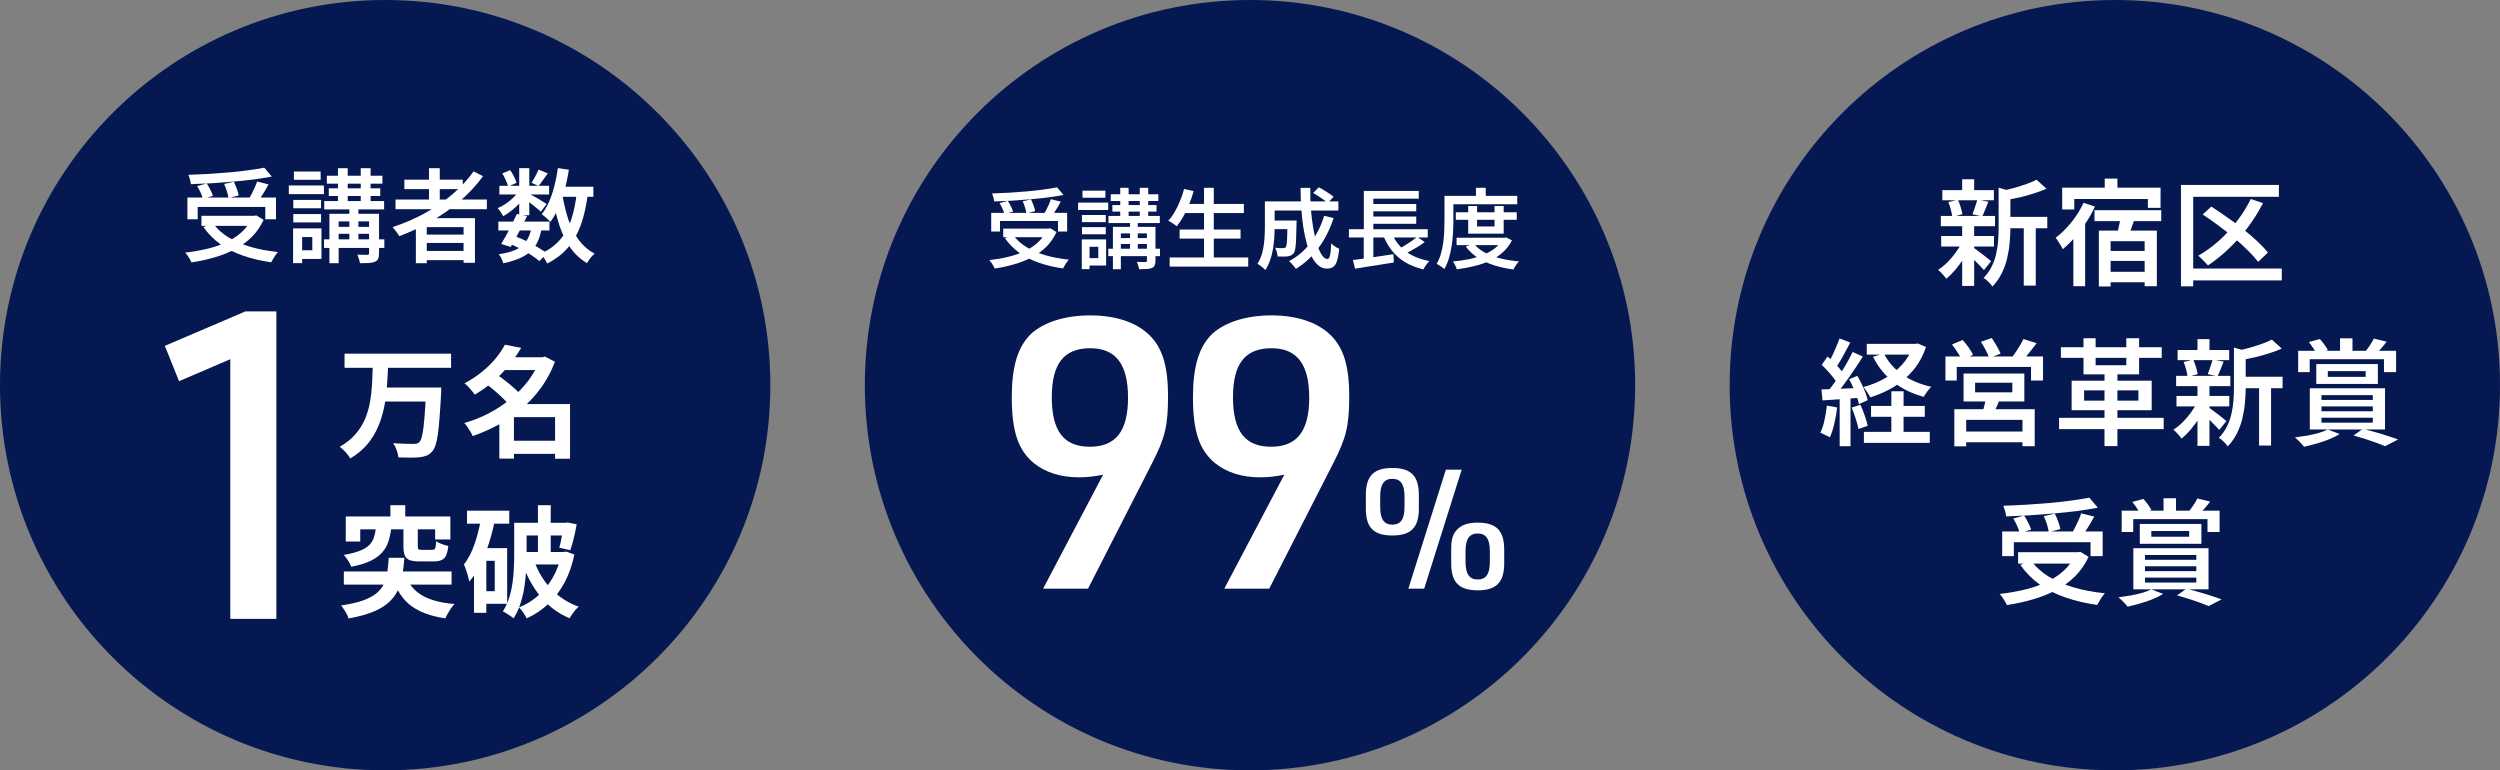 <svg width="344" height="106" viewBox="0 0 344 106" fill="none" xmlns="http://www.w3.org/2000/svg">
<rect x="0" y="0" width="344" height="106" fill="#808080" stroke="none"/>
<path d="M225 53C225 82.271 201.271 106 172 106C142.729 106 119 82.271 119 53C119 23.729 142.729 0 172 0C201.271 0 225 23.729 225 53Z" fill="#051851"/>
<path d="M106 53C106 82.271 82.271 106 53 106C23.729 106 0 82.271 0 53C0 23.729 23.729 0 53 0C82.271 0 106 23.729 106 53Z" fill="#051851"/>
<path d="M344 53C344 82.271 320.271 106 291 106C261.729 106 238 82.271 238 53C238 23.729 261.729 0 291 0C320.271 0 344 23.729 344 53Z" fill="#051851"/>
<path d="M68.575 30.493H75.601V31.711H68.575V30.493ZM68.714 25.566H75.559V26.756H68.714V25.566ZM71.122 29.443L72.522 29.737C72.298 30.204 72.05 30.698 71.78 31.221C71.519 31.734 71.257 32.229 70.996 32.705C70.744 33.18 70.506 33.605 70.282 33.978L68.966 33.572C69.181 33.208 69.419 32.793 69.68 32.327C69.942 31.851 70.198 31.361 70.45 30.857C70.702 30.344 70.926 29.873 71.122 29.443ZM73.137 31.319L74.523 31.445C74.402 32.163 74.21 32.788 73.949 33.32C73.697 33.843 73.357 34.291 72.927 34.664C72.508 35.028 71.994 35.336 71.388 35.588C70.791 35.84 70.077 36.054 69.246 36.232C69.2 36.017 69.116 35.793 68.994 35.56C68.882 35.327 68.761 35.135 68.63 34.986C69.573 34.846 70.347 34.641 70.954 34.37C71.57 34.09 72.05 33.703 72.396 33.208C72.741 32.714 72.988 32.084 73.137 31.319ZM74.103 23.341L75.377 23.859C75.153 24.176 74.929 24.488 74.705 24.796C74.49 25.104 74.29 25.37 74.103 25.594L73.137 25.146C73.296 24.904 73.469 24.61 73.655 24.265C73.842 23.919 73.991 23.611 74.103 23.341ZM71.444 23.131H72.829V29.625H71.444V23.131ZM69.12 23.859L70.198 23.411C70.394 23.681 70.571 23.98 70.73 24.306C70.898 24.633 71.01 24.918 71.066 25.16L69.918 25.678C69.862 25.426 69.755 25.132 69.596 24.796C69.447 24.451 69.288 24.139 69.12 23.859ZM71.486 26.154L72.466 26.742C72.232 27.115 71.938 27.493 71.584 27.876C71.239 28.249 70.861 28.599 70.45 28.925C70.049 29.252 69.648 29.527 69.246 29.751C69.162 29.593 69.046 29.401 68.896 29.177C68.756 28.953 68.617 28.776 68.477 28.645C68.859 28.487 69.242 28.277 69.624 28.016C70.007 27.754 70.361 27.46 70.688 27.134C71.024 26.807 71.29 26.481 71.486 26.154ZM72.704 26.574C72.825 26.639 73.002 26.742 73.235 26.882C73.478 27.013 73.735 27.157 74.005 27.316C74.276 27.474 74.518 27.624 74.733 27.764C74.957 27.904 75.12 28.006 75.223 28.072L74.425 29.121C74.294 29 74.122 28.855 73.907 28.688C73.702 28.51 73.478 28.328 73.235 28.142C72.993 27.946 72.76 27.764 72.535 27.596C72.321 27.419 72.139 27.279 71.99 27.176L72.704 26.574ZM76.553 25.692H81.647V27.078H76.553V25.692ZM76.763 23.131L78.274 23.355C78.134 24.297 77.943 25.212 77.7 26.098C77.467 26.985 77.187 27.806 76.861 28.561C76.534 29.308 76.156 29.966 75.727 30.535C75.652 30.432 75.54 30.316 75.391 30.185C75.251 30.055 75.102 29.924 74.943 29.793C74.784 29.663 74.649 29.555 74.537 29.471C74.929 28.986 75.27 28.412 75.559 27.75C75.848 27.078 76.091 26.35 76.287 25.566C76.492 24.782 76.651 23.971 76.763 23.131ZM79.366 26.532L80.892 26.672C80.686 28.277 80.369 29.691 79.94 30.913C79.511 32.126 78.923 33.171 78.176 34.048C77.43 34.925 76.469 35.663 75.293 36.26C75.237 36.138 75.158 35.989 75.055 35.812C74.952 35.644 74.845 35.476 74.733 35.308C74.621 35.14 74.514 35.005 74.411 34.902C75.484 34.417 76.357 33.792 77.028 33.026C77.7 32.261 78.218 31.342 78.582 30.269C78.946 29.187 79.207 27.941 79.366 26.532ZM77.392 26.826C77.588 28.039 77.864 29.177 78.218 30.241C78.582 31.296 79.058 32.224 79.646 33.026C80.234 33.82 80.957 34.445 81.815 34.902C81.703 34.995 81.577 35.117 81.438 35.266C81.307 35.425 81.181 35.583 81.06 35.742C80.938 35.91 80.84 36.064 80.766 36.204C79.832 35.644 79.058 34.921 78.442 34.034C77.826 33.139 77.327 32.103 76.945 30.927C76.571 29.742 76.268 28.45 76.035 27.05L77.392 26.826ZM70.086 33.516L70.884 32.509C71.434 32.714 71.985 32.952 72.535 33.222C73.086 33.493 73.595 33.773 74.061 34.062C74.537 34.342 74.938 34.608 75.265 34.86L74.215 35.924C73.917 35.663 73.543 35.387 73.095 35.098C72.657 34.809 72.176 34.529 71.654 34.258C71.141 33.988 70.618 33.74 70.086 33.516Z" fill="white"/>
<path d="M54.424 27.456H66.993V28.785H54.424V27.456ZM55.642 24.726H63.676V26.028H55.642V24.726ZM58.049 32.285H64.403V33.432H58.049V32.285ZM58.049 34.524H64.403V35.798H58.049V34.524ZM59.029 23.145H60.512V28.198H59.029V23.145ZM65.173 23.579L66.461 24.25C65.546 25.501 64.478 26.649 63.256 27.694C62.033 28.73 60.718 29.649 59.309 30.451C57.9 31.253 56.444 31.935 54.942 32.495C54.886 32.383 54.802 32.252 54.69 32.103C54.578 31.944 54.461 31.79 54.34 31.641C54.218 31.482 54.111 31.352 54.018 31.249C55.539 30.754 56.99 30.134 58.371 29.387C59.761 28.631 61.035 27.764 62.192 26.784C63.358 25.804 64.352 24.736 65.173 23.579ZM57.223 30.017H65.355V36.162H63.788V31.249H58.721V36.218H57.223V30.017Z" fill="white"/>
<path d="M44.976 24.18H52.618V25.272H44.976V24.18ZM44.612 27.666H52.856V28.813H44.612V27.666ZM44.584 32.928H52.884V34.118H44.584V32.928ZM45.998 31.221H51.611V32.173H45.998V31.221ZM45.242 25.916H52.324V26.966H45.242V25.916ZM46.502 23.145H47.845V28.184H46.502V23.145ZM49.637 23.145H50.995V28.184H49.637V23.145ZM48.069 28.24H49.315V33.628H48.069V28.24ZM50.785 29.415H52.156V34.86C52.156 35.187 52.114 35.434 52.03 35.602C51.956 35.779 51.806 35.919 51.583 36.022C51.358 36.115 51.079 36.171 50.743 36.19C50.407 36.208 50.001 36.218 49.525 36.218C49.506 36.04 49.46 35.84 49.385 35.616C49.32 35.401 49.25 35.21 49.175 35.042C49.464 35.051 49.744 35.056 50.015 35.056C50.285 35.065 50.463 35.07 50.547 35.07C50.649 35.061 50.715 35.037 50.743 35C50.771 34.972 50.785 34.921 50.785 34.846V29.415ZM45.326 29.415H51.288V30.465H46.6V36.218H45.326V29.415ZM40.357 27.512H44.178V28.66H40.357V27.512ZM40.441 23.607H44.122V24.74H40.441V23.607ZM40.357 29.457H44.178V30.605H40.357V29.457ZM39.741 25.524H44.57V26.714H39.741V25.524ZM41.057 31.431H44.234V35.63H41.057V34.44H42.974V32.621H41.057V31.431ZM40.329 31.431H41.575V36.204H40.329V31.431Z" fill="white"/>
<path d="M25.787 27.176H37.978V30.171H36.508V28.478H27.2V30.171H25.787V27.176ZM27.718 29.695H35.234V31.081H27.718V29.695ZM36.368 23.075L37.39 24.293C36.625 24.442 35.789 24.577 34.884 24.698C33.979 24.81 33.037 24.908 32.057 24.992C31.087 25.076 30.107 25.151 29.118 25.216C28.138 25.272 27.186 25.314 26.262 25.342C26.253 25.146 26.211 24.927 26.136 24.684C26.062 24.433 25.992 24.223 25.927 24.055C26.85 24.027 27.793 23.985 28.754 23.929C29.715 23.863 30.657 23.793 31.581 23.719C32.505 23.635 33.373 23.537 34.184 23.425C35.006 23.313 35.733 23.196 36.368 23.075ZM27.13 25.608L28.446 25.244C28.623 25.506 28.791 25.799 28.95 26.126C29.118 26.443 29.234 26.719 29.3 26.952L27.914 27.358C27.858 27.125 27.755 26.845 27.606 26.518C27.457 26.182 27.298 25.879 27.13 25.608ZM30.839 25.314L32.169 25.006C32.318 25.305 32.458 25.632 32.589 25.986C32.719 26.331 32.803 26.635 32.841 26.896L31.441 27.246C31.404 26.985 31.329 26.672 31.217 26.308C31.105 25.944 30.979 25.613 30.839 25.314ZM35.374 24.978L36.956 25.37C36.797 25.669 36.629 25.968 36.452 26.266C36.275 26.555 36.097 26.835 35.92 27.106C35.752 27.377 35.589 27.614 35.43 27.82L34.212 27.442C34.352 27.218 34.492 26.966 34.632 26.686C34.782 26.397 34.922 26.103 35.052 25.804C35.183 25.506 35.29 25.23 35.374 24.978ZM34.674 29.695H34.996L35.262 29.639L36.27 30.255C35.85 31.16 35.304 31.949 34.632 32.621C33.961 33.283 33.191 33.843 32.323 34.3C31.455 34.757 30.513 35.131 29.496 35.42C28.488 35.718 27.438 35.947 26.346 36.106C26.3 35.984 26.225 35.835 26.122 35.658C26.02 35.49 25.913 35.322 25.8 35.154C25.689 34.995 25.581 34.865 25.479 34.762C26.542 34.641 27.559 34.464 28.53 34.23C29.5 33.997 30.387 33.689 31.189 33.306C31.992 32.924 32.692 32.457 33.289 31.907C33.886 31.356 34.348 30.703 34.674 29.947V29.695ZM29.3 30.703C29.822 31.45 30.522 32.093 31.399 32.635C32.276 33.176 33.293 33.619 34.45 33.964C35.608 34.3 36.872 34.538 38.244 34.678C38.141 34.79 38.029 34.93 37.908 35.098C37.796 35.266 37.688 35.439 37.586 35.616C37.483 35.793 37.395 35.952 37.32 36.092C35.92 35.896 34.632 35.593 33.457 35.182C32.281 34.781 31.236 34.254 30.321 33.6C29.407 32.938 28.628 32.149 27.984 31.235L29.3 30.703Z" fill="white"/>
<path d="M64.261 70.264H70.07V72.057H64.261V70.264ZM66.053 75.426H69.788V83.079H66.053V81.352H68.078V77.169H66.053V75.426ZM66.219 71.194L68.095 71.592C67.885 72.643 67.614 73.689 67.282 74.729C66.961 75.769 66.573 76.743 66.12 77.651C65.677 78.558 65.157 79.355 64.559 80.041C64.537 79.864 64.487 79.626 64.41 79.327C64.332 79.028 64.239 78.73 64.128 78.431C64.028 78.121 63.929 77.872 63.829 77.684C64.438 76.898 64.936 75.935 65.323 74.796C65.71 73.656 66.009 72.455 66.219 71.194ZM65.223 75.426H66.916V84.323H65.223V75.426ZM71.614 71.941H78.055V73.683H71.614V71.941ZM77.54 71.941H77.806L78.104 71.891L79.349 72.14C79.25 72.759 79.117 73.396 78.951 74.049C78.796 74.701 78.635 75.255 78.47 75.709L76.959 75.36C77.07 74.962 77.18 74.469 77.291 73.883C77.402 73.285 77.485 72.726 77.54 72.206V71.941ZM74.021 69.517H75.781V76.937H74.021V69.517ZM70.751 71.941H72.461V76.422C72.461 77.053 72.439 77.75 72.394 78.514C72.35 79.266 72.267 80.035 72.145 80.821C72.023 81.596 71.841 82.354 71.597 83.095C71.365 83.826 71.055 84.49 70.668 85.087C70.568 84.987 70.424 84.877 70.236 84.755C70.059 84.633 69.871 84.512 69.672 84.39C69.484 84.268 69.323 84.18 69.191 84.124C69.545 83.571 69.827 82.973 70.037 82.332C70.247 81.679 70.402 81.009 70.502 80.323C70.613 79.626 70.679 78.945 70.701 78.281C70.734 77.617 70.751 76.998 70.751 76.422V71.941ZM71.863 75.957H77.457V77.667H71.863V75.957ZM77.258 75.957H77.573L77.889 75.891L79.034 76.306C78.724 77.789 78.259 79.1 77.64 80.24C77.02 81.369 76.273 82.337 75.399 83.145C74.535 83.942 73.562 84.589 72.477 85.087C72.367 84.866 72.206 84.6 71.996 84.29C71.797 83.992 71.603 83.754 71.415 83.576C72.378 83.2 73.252 82.664 74.038 81.966C74.834 81.269 75.509 80.439 76.063 79.477C76.616 78.514 77.014 77.44 77.258 76.256V75.957ZM73.506 77.202C73.849 78.154 74.303 79.039 74.868 79.858C75.443 80.677 76.129 81.397 76.926 82.016C77.734 82.636 78.63 83.123 79.615 83.477C79.482 83.599 79.333 83.754 79.167 83.942C79.012 84.13 78.862 84.323 78.719 84.523C78.586 84.722 78.47 84.904 78.37 85.07C76.799 84.406 75.482 83.433 74.419 82.149C73.368 80.865 72.533 79.36 71.913 77.634L73.506 77.202Z" fill="white"/>
<path d="M53.72 69.517H55.762V72.206H53.72V69.517ZM51.728 72.638H53.836C53.759 73.335 53.626 73.966 53.438 74.53C53.261 75.083 52.973 75.581 52.575 76.024C52.187 76.466 51.651 76.854 50.965 77.186C50.29 77.507 49.415 77.772 48.342 77.983C48.276 77.817 48.187 77.634 48.076 77.435C47.966 77.236 47.838 77.042 47.695 76.854C47.562 76.655 47.429 76.489 47.296 76.356C48.215 76.201 48.951 76.013 49.504 75.791C50.068 75.57 50.5 75.31 50.799 75.011C51.097 74.701 51.313 74.353 51.446 73.966C51.579 73.567 51.673 73.124 51.728 72.638ZM55.513 72.638H57.488V75.161C57.488 75.393 57.521 75.537 57.588 75.592C57.654 75.637 57.815 75.659 58.069 75.659C58.124 75.659 58.213 75.659 58.335 75.659C58.456 75.659 58.589 75.659 58.733 75.659C58.888 75.659 59.032 75.659 59.165 75.659C59.297 75.659 59.397 75.659 59.463 75.659C59.674 75.659 59.812 75.587 59.878 75.443C59.945 75.299 59.989 74.978 60.011 74.48C60.199 74.613 60.459 74.74 60.791 74.862C61.134 74.984 61.433 75.072 61.688 75.127C61.632 75.692 61.527 76.129 61.372 76.439C61.228 76.738 61.018 76.948 60.742 77.07C60.476 77.191 60.127 77.252 59.696 77.252C59.607 77.252 59.469 77.252 59.281 77.252C59.104 77.252 58.916 77.252 58.717 77.252C58.517 77.252 58.329 77.252 58.152 77.252C57.975 77.252 57.842 77.252 57.754 77.252C57.156 77.252 56.691 77.191 56.359 77.07C56.038 76.937 55.817 76.721 55.695 76.422C55.574 76.112 55.513 75.697 55.513 75.177V72.638ZM47.578 71.061H61.97V74.231H59.878V72.837H49.57V74.513H47.578V71.061ZM47.313 78.63H62.136V80.439H47.313V78.63ZM53.488 76.754H55.646C55.579 77.651 55.48 78.481 55.347 79.244C55.214 79.997 54.998 80.683 54.699 81.302C54.401 81.911 53.975 82.459 53.421 82.946C52.879 83.433 52.165 83.853 51.28 84.207C50.395 84.561 49.288 84.86 47.96 85.104C47.916 84.915 47.833 84.711 47.711 84.49C47.6 84.279 47.473 84.069 47.329 83.859C47.197 83.648 47.064 83.466 46.931 83.311C48.126 83.134 49.111 82.913 49.886 82.647C50.66 82.37 51.28 82.049 51.745 81.684C52.21 81.308 52.558 80.882 52.791 80.406C53.034 79.919 53.2 79.377 53.288 78.779C53.377 78.171 53.443 77.496 53.488 76.754ZM55.795 79.228C56.271 80.423 57.045 81.33 58.119 81.95C59.192 82.57 60.67 82.957 62.551 83.112C62.396 83.267 62.236 83.46 62.069 83.693C61.915 83.925 61.765 84.163 61.621 84.406C61.477 84.65 61.361 84.877 61.273 85.087C59.912 84.888 58.761 84.561 57.82 84.108C56.88 83.665 56.105 83.073 55.496 82.332C54.888 81.59 54.379 80.666 53.969 79.559L55.795 79.228Z" fill="white"/>
<path d="M69.871 60.647H77.291V62.456H69.871V60.647ZM69.025 49.16H74.917V50.92H69.025V49.16ZM69.473 47.434L71.714 47.865C71.238 48.673 70.69 49.459 70.07 50.223C69.462 50.975 68.764 51.7 67.979 52.397C67.204 53.083 66.319 53.719 65.323 54.306C65.223 54.14 65.091 53.963 64.925 53.775C64.759 53.576 64.587 53.382 64.41 53.194C64.233 53.006 64.067 52.856 63.912 52.746C64.831 52.259 65.644 51.722 66.352 51.136C67.071 50.549 67.691 49.94 68.211 49.31C68.731 48.668 69.152 48.043 69.473 47.434ZM74.287 49.16H74.652L74.984 49.061L76.362 49.775C75.874 51.069 75.244 52.253 74.469 53.327C73.706 54.389 72.826 55.346 71.83 56.198C70.845 57.05 69.777 57.792 68.626 58.423C67.475 59.053 66.28 59.579 65.041 60C64.963 59.812 64.858 59.607 64.725 59.385C64.593 59.164 64.454 58.948 64.31 58.738C64.167 58.528 64.023 58.351 63.879 58.207C65.03 57.886 66.142 57.449 67.215 56.895C68.3 56.331 69.301 55.673 70.22 54.92C71.149 54.168 71.963 53.338 72.66 52.43C73.357 51.512 73.899 50.532 74.287 49.492V49.16ZM66.85 52.795L68.344 51.517C68.731 51.783 69.135 52.082 69.556 52.414C69.987 52.746 70.391 53.083 70.767 53.426C71.155 53.758 71.47 54.074 71.714 54.372L70.103 55.8C69.893 55.512 69.606 55.191 69.24 54.837C68.875 54.472 68.482 54.112 68.062 53.758C67.641 53.404 67.237 53.083 66.85 52.795ZM76.378 55.601H78.436V63.12H76.378V55.601ZM70.718 55.601H77.374V57.394H70.718V63.104H68.709V57.062L70.236 55.601H70.718Z" fill="white"/>
<path d="M47.412 48.662H62.069V50.605H47.412V48.662ZM52.724 53.327H59.364V55.252H52.724V53.327ZM58.633 53.327H60.725C60.725 53.327 60.719 53.382 60.708 53.493C60.708 53.592 60.708 53.714 60.708 53.858C60.708 54.002 60.703 54.118 60.692 54.206C60.625 55.49 60.553 56.591 60.476 57.51C60.41 58.417 60.332 59.181 60.244 59.8C60.155 60.409 60.05 60.896 59.928 61.261C59.806 61.626 59.663 61.903 59.497 62.091C59.253 62.379 58.988 62.578 58.7 62.689C58.423 62.799 58.097 62.877 57.721 62.921C57.389 62.954 56.957 62.971 56.426 62.971C55.906 62.971 55.369 62.96 54.816 62.938C54.794 62.65 54.716 62.318 54.583 61.942C54.45 61.577 54.29 61.256 54.102 60.979C54.677 61.023 55.225 61.051 55.745 61.062C56.265 61.073 56.647 61.079 56.891 61.079C57.068 61.079 57.217 61.068 57.339 61.045C57.461 61.012 57.571 60.951 57.671 60.863C57.848 60.708 57.992 60.365 58.102 59.834C58.224 59.291 58.324 58.517 58.401 57.51C58.49 56.492 58.567 55.208 58.633 53.659V53.327ZM51.297 50.322H53.405C53.371 51.263 53.316 52.215 53.239 53.177C53.172 54.14 53.045 55.092 52.857 56.032C52.669 56.962 52.392 57.858 52.027 58.721C51.662 59.574 51.169 60.376 50.55 61.128C49.93 61.87 49.144 62.523 48.193 63.087C48.049 62.822 47.838 62.534 47.562 62.224C47.285 61.925 47.014 61.676 46.748 61.477C47.623 60.979 48.336 60.409 48.89 59.767C49.454 59.125 49.897 58.428 50.218 57.676C50.539 56.923 50.771 56.138 50.915 55.319C51.059 54.489 51.153 53.653 51.197 52.812C51.241 51.971 51.275 51.141 51.297 50.322Z" fill="white"/>
<path d="M200.32 29.21H208.706V30.241H200.32V29.21ZM200.428 32.713H207.099V33.733H200.428V32.713ZM202.024 28.346H203.248V31.165H205.647V28.346H206.907V32.149H202.024V28.346ZM206.763 32.713H207.015L207.242 32.665L208.046 33.073C207.718 33.713 207.294 34.264 206.775 34.728C206.263 35.184 205.675 35.568 205.011 35.88C204.347 36.184 203.631 36.428 202.864 36.612C202.096 36.804 201.296 36.952 200.464 37.056C200.416 36.904 200.34 36.72 200.236 36.504C200.132 36.288 200.028 36.112 199.924 35.976C200.684 35.912 201.42 35.808 202.132 35.664C202.844 35.512 203.504 35.312 204.111 35.064C204.719 34.816 205.251 34.512 205.707 34.153C206.163 33.793 206.515 33.369 206.763 32.881V32.713ZM202.804 33.517C203.164 33.989 203.651 34.392 204.267 34.728C204.883 35.064 205.591 35.336 206.391 35.544C207.199 35.744 208.07 35.884 209.006 35.964C208.918 36.052 208.826 36.164 208.73 36.3C208.634 36.436 208.542 36.572 208.454 36.708C208.374 36.844 208.306 36.968 208.25 37.08C207.274 36.952 206.375 36.756 205.551 36.492C204.727 36.228 203.987 35.884 203.332 35.46C202.684 35.036 202.136 34.524 201.688 33.925L202.804 33.517ZM203.092 25.839H204.435V27.602H203.092V25.839ZM199.385 26.954H208.778V28.106H199.385V26.954ZM198.761 26.954H199.984V30.349C199.984 30.837 199.968 31.369 199.936 31.945C199.912 32.521 199.857 33.113 199.769 33.721C199.681 34.32 199.553 34.904 199.385 35.472C199.225 36.04 199.009 36.556 198.737 37.02C198.665 36.948 198.561 36.864 198.425 36.768C198.297 36.68 198.165 36.592 198.029 36.504C197.901 36.416 197.785 36.352 197.681 36.312C197.929 35.888 198.125 35.424 198.269 34.92C198.413 34.408 198.521 33.889 198.593 33.361C198.665 32.825 198.709 32.301 198.725 31.789C198.749 31.269 198.761 30.789 198.761 30.349V26.954Z" fill="white"/>
<path d="M185.612 31.537H196.457V32.677H185.612V31.537ZM188.36 28.07H194.874V29.078H188.36V28.07ZM188.36 29.798H194.874V30.793H188.36V29.798ZM186.164 35.784C186.628 35.728 187.164 35.656 187.772 35.568C188.388 35.48 189.035 35.384 189.715 35.28C190.395 35.176 191.067 35.076 191.731 34.98L191.791 36.12C191.175 36.216 190.547 36.316 189.907 36.42C189.267 36.524 188.652 36.62 188.06 36.708C187.476 36.804 186.94 36.892 186.452 36.972L186.164 35.784ZM191.419 31.849C191.819 32.921 192.451 33.805 193.314 34.5C194.186 35.188 195.306 35.66 196.673 35.916C196.585 36.004 196.489 36.116 196.385 36.252C196.281 36.388 196.182 36.528 196.086 36.672C195.998 36.816 195.922 36.948 195.858 37.068C194.882 36.836 194.034 36.5 193.314 36.06C192.595 35.62 191.983 35.076 191.479 34.428C190.975 33.773 190.559 33.009 190.231 32.137L191.419 31.849ZM195.006 32.593L196.038 33.313C195.75 33.529 195.438 33.741 195.102 33.949C194.766 34.157 194.43 34.352 194.094 34.536C193.758 34.712 193.446 34.872 193.158 35.016L192.295 34.344C192.583 34.2 192.89 34.029 193.218 33.829C193.554 33.629 193.878 33.421 194.19 33.205C194.502 32.981 194.774 32.777 195.006 32.593ZM187.664 26.271H195.222V27.338H188.971V32.005H187.664V26.271ZM187.652 31.873H188.971V35.904L187.652 36.048V31.873Z" fill="white"/>
<path d="M174.827 30.349H177.659V31.525H174.827V30.349ZM177.155 30.349H178.414C178.414 30.349 178.414 30.381 178.414 30.445C178.414 30.502 178.41 30.57 178.402 30.649C178.402 30.721 178.402 30.785 178.402 30.841C178.386 31.697 178.366 32.401 178.342 32.953C178.318 33.497 178.282 33.917 178.234 34.212C178.186 34.508 178.114 34.716 178.018 34.836C177.907 34.972 177.787 35.072 177.659 35.136C177.539 35.192 177.391 35.236 177.215 35.268C177.055 35.292 176.851 35.304 176.603 35.304C176.355 35.304 176.087 35.3 175.799 35.292C175.791 35.108 175.755 34.904 175.691 34.68C175.627 34.448 175.547 34.252 175.451 34.093C175.683 34.117 175.899 34.133 176.099 34.141C176.307 34.141 176.459 34.141 176.555 34.141C176.635 34.141 176.703 34.133 176.759 34.117C176.823 34.093 176.879 34.056 176.927 34.008C176.975 33.937 177.015 33.785 177.047 33.553C177.079 33.313 177.103 32.953 177.119 32.473C177.135 31.993 177.147 31.349 177.155 30.541V30.349ZM180.694 26.547L181.474 25.767C181.705 25.887 181.949 26.027 182.205 26.187C182.461 26.339 182.705 26.495 182.937 26.654C183.169 26.806 183.357 26.951 183.501 27.086L182.685 27.95C182.549 27.814 182.369 27.662 182.145 27.494C181.921 27.326 181.681 27.162 181.426 27.002C181.178 26.834 180.934 26.683 180.694 26.547ZM182.205 29.69L183.501 30.002C182.997 31.561 182.305 32.933 181.426 34.117C180.554 35.3 179.518 36.26 178.318 36.996C178.254 36.9 178.166 36.784 178.054 36.648C177.943 36.52 177.827 36.388 177.707 36.252C177.587 36.124 177.479 36.016 177.383 35.928C178.55 35.304 179.538 34.46 180.346 33.397C181.162 32.325 181.781 31.089 182.205 29.69ZM174.899 27.71H184.161V28.97H174.899V27.71ZM174.048 27.71H175.391V31.201C175.391 31.641 175.375 32.125 175.343 32.653C175.311 33.173 175.251 33.705 175.163 34.248C175.075 34.784 174.943 35.304 174.767 35.808C174.599 36.312 174.379 36.764 174.108 37.164C174.036 37.076 173.932 36.972 173.796 36.852C173.66 36.74 173.52 36.632 173.376 36.528C173.24 36.424 173.12 36.348 173.016 36.3C173.336 35.812 173.568 35.272 173.712 34.68C173.856 34.089 173.948 33.489 173.988 32.881C174.028 32.273 174.048 31.709 174.048 31.189V27.71ZM178.954 25.851H180.298C180.282 26.866 180.31 27.854 180.382 28.814C180.462 29.774 180.574 30.669 180.718 31.501C180.87 32.325 181.046 33.049 181.246 33.673C181.446 34.288 181.665 34.772 181.905 35.124C182.153 35.468 182.405 35.64 182.661 35.64C182.813 35.64 182.929 35.476 183.009 35.148C183.089 34.812 183.145 34.261 183.177 33.493C183.321 33.637 183.497 33.781 183.705 33.925C183.913 34.06 184.101 34.16 184.269 34.224C184.205 34.944 184.105 35.504 183.969 35.904C183.841 36.304 183.665 36.58 183.441 36.732C183.217 36.884 182.925 36.96 182.565 36.96C182.141 36.96 181.757 36.816 181.414 36.528C181.07 36.24 180.762 35.836 180.49 35.316C180.226 34.796 179.998 34.188 179.806 33.493C179.614 32.789 179.454 32.025 179.326 31.201C179.206 30.369 179.114 29.502 179.05 28.598C178.994 27.694 178.962 26.779 178.954 25.851Z" fill="white"/>
<path d="M162.819 28.058H171.156V29.318H162.819V28.058ZM162.315 31.585H170.7V32.833H162.315V31.585ZM160.947 35.424H171.756V36.684H160.947V35.424ZM165.674 25.839H167.017V36.048H165.674V25.839ZM162.927 26.007L164.246 26.295C164.078 26.91 163.87 27.518 163.622 28.118C163.382 28.718 163.119 29.274 162.831 29.786C162.543 30.297 162.239 30.745 161.919 31.129C161.839 31.057 161.727 30.973 161.583 30.877C161.439 30.781 161.295 30.685 161.151 30.589C161.007 30.494 160.875 30.418 160.755 30.361C161.083 30.018 161.379 29.614 161.643 29.15C161.915 28.678 162.159 28.174 162.375 27.638C162.599 27.102 162.783 26.558 162.927 26.007Z" fill="white"/>
<path d="M152.837 26.727H159.388V27.662H152.837V26.727ZM152.525 29.714H159.592V30.697H152.525V29.714ZM152.501 34.224H159.616V35.244H152.501V34.224ZM153.713 32.761H158.524V33.577H153.713V32.761ZM153.065 28.214H159.136V29.114H153.065V28.214ZM154.145 25.839H155.297V30.158H154.145V25.839ZM156.832 25.839H157.996V30.158H156.832V25.839ZM155.489 30.206H156.556V34.824H155.489V30.206ZM157.816 31.213H158.992V35.88C158.992 36.16 158.956 36.372 158.884 36.516C158.82 36.668 158.692 36.788 158.5 36.876C158.308 36.956 158.068 37.004 157.78 37.02C157.492 37.036 157.144 37.044 156.736 37.044C156.72 36.892 156.68 36.72 156.616 36.528C156.56 36.344 156.5 36.18 156.436 36.036C156.684 36.044 156.924 36.048 157.156 36.048C157.388 36.056 157.54 36.06 157.612 36.06C157.7 36.052 157.756 36.032 157.78 36C157.804 35.976 157.816 35.932 157.816 35.868V31.213ZM153.137 31.213H158.248V32.113H154.229V37.044H153.137V31.213ZM148.878 29.582H152.154V30.566H148.878V29.582ZM148.95 26.235H152.106V27.206H148.95V26.235ZM148.878 31.249H152.154V32.233H148.878V31.249ZM148.351 27.878H152.489V28.898H148.351V27.878ZM149.478 32.941H152.202V36.54H149.478V35.52H151.122V33.961H149.478V32.941ZM148.854 32.941H149.922V37.032H148.854V32.941Z" fill="white"/>
<path d="M136.39 29.294H146.839V31.861H145.579V30.41H137.602V31.861H136.39V29.294ZM138.045 31.453H144.488V32.641H138.045V31.453ZM145.459 25.779L146.335 26.823C145.679 26.951 144.964 27.067 144.188 27.17C143.412 27.266 142.604 27.35 141.764 27.422C140.933 27.494 140.093 27.558 139.245 27.614C138.405 27.662 137.59 27.698 136.798 27.722C136.79 27.554 136.754 27.366 136.69 27.158C136.626 26.942 136.566 26.762 136.51 26.619C137.302 26.595 138.109 26.559 138.933 26.511C139.757 26.455 140.565 26.395 141.357 26.331C142.148 26.259 142.892 26.175 143.588 26.079C144.292 25.983 144.916 25.883 145.459 25.779ZM137.542 27.95L138.669 27.638C138.821 27.862 138.965 28.114 139.101 28.394C139.245 28.666 139.345 28.902 139.401 29.102L138.213 29.45C138.165 29.25 138.077 29.01 137.949 28.73C137.821 28.442 137.686 28.182 137.542 27.95ZM140.721 27.698L141.86 27.434C141.988 27.69 142.108 27.97 142.22 28.274C142.332 28.57 142.404 28.83 142.436 29.054L141.237 29.354C141.205 29.13 141.141 28.862 141.045 28.55C140.949 28.238 140.841 27.954 140.721 27.698ZM144.608 27.41L145.963 27.746C145.827 28.002 145.683 28.258 145.531 28.514C145.379 28.762 145.227 29.002 145.075 29.234C144.932 29.466 144.792 29.67 144.656 29.846L143.612 29.522C143.732 29.33 143.852 29.114 143.972 28.874C144.1 28.626 144.22 28.374 144.332 28.118C144.444 27.862 144.536 27.626 144.608 27.41ZM144.008 31.453H144.284L144.512 31.405L145.375 31.933C145.016 32.709 144.548 33.385 143.972 33.961C143.396 34.528 142.736 35.008 141.992 35.4C141.249 35.792 140.441 36.112 139.569 36.36C138.705 36.616 137.805 36.812 136.87 36.948C136.83 36.844 136.766 36.716 136.678 36.564C136.59 36.42 136.498 36.276 136.402 36.132C136.306 35.996 136.214 35.884 136.126 35.796C137.038 35.692 137.909 35.54 138.741 35.34C139.573 35.14 140.333 34.876 141.021 34.548C141.708 34.221 142.308 33.821 142.82 33.349C143.332 32.877 143.728 32.317 144.008 31.669V31.453ZM139.401 32.317C139.849 32.957 140.449 33.509 141.201 33.973C141.952 34.436 142.824 34.816 143.816 35.112C144.808 35.4 145.891 35.604 147.067 35.724C146.979 35.82 146.883 35.94 146.779 36.084C146.683 36.228 146.591 36.376 146.503 36.528C146.415 36.68 146.339 36.816 146.275 36.936C145.076 36.768 143.972 36.508 142.964 36.156C141.956 35.812 141.061 35.36 140.277 34.8C139.493 34.233 138.825 33.557 138.273 32.773L139.401 32.317Z" fill="white"/>
<path d="M297.705 68.557H299.42V71.112H297.705V68.557ZM291.944 70.271H305.419V73.207H303.752V71.43H293.531V73.207H291.944V70.271ZM296.023 73.065V73.858H301.229V73.065H296.023ZM294.436 72.096H302.911V74.826H294.436V72.096ZM293.404 69.065L294.928 68.652C295.14 68.875 295.346 69.129 295.547 69.414C295.759 69.7 295.923 69.954 296.039 70.176L294.484 70.7C294.388 70.478 294.235 70.213 294.023 69.906C293.812 69.589 293.605 69.308 293.404 69.065ZM302.356 68.589L304.117 69.017C303.874 69.346 303.62 69.658 303.356 69.954C303.091 70.24 302.858 70.488 302.657 70.7L301.261 70.287C301.451 70.044 301.652 69.763 301.864 69.446C302.075 69.118 302.239 68.832 302.356 68.589ZM295.15 77.921V78.588H302.213V77.921H295.15ZM295.15 79.477V80.159H302.213V79.477H295.15ZM295.15 76.366V77.032H302.213V76.366H295.15ZM293.547 75.429H303.895V81.095H293.547V75.429ZM296.007 81.095L297.642 81.714C297.24 81.979 296.764 82.222 296.214 82.444C295.663 82.667 295.087 82.862 294.484 83.032C293.891 83.201 293.32 83.349 292.77 83.476C292.674 83.36 292.547 83.217 292.389 83.047C292.241 82.889 292.087 82.73 291.928 82.571C291.77 82.423 291.627 82.296 291.5 82.19C292.061 82.116 292.627 82.032 293.198 81.936C293.769 81.831 294.298 81.709 294.785 81.572C295.282 81.423 295.69 81.265 296.007 81.095ZM299.562 81.921L300.864 81C301.435 81.148 302.017 81.307 302.61 81.476C303.213 81.645 303.779 81.82 304.308 82C304.847 82.169 305.308 82.328 305.689 82.476L303.911 83.397C303.594 83.259 303.202 83.106 302.737 82.936C302.271 82.767 301.763 82.593 301.213 82.413C300.673 82.243 300.123 82.079 299.562 81.921Z" fill="white"/>
<path d="M275.502 73.128H289.326V76.525H287.659V74.604H277.105V76.525H275.502V73.128ZM277.692 75.985H286.215V77.556H277.692V75.985ZM287.5 68.478L288.659 69.859C287.791 70.028 286.844 70.181 285.818 70.319C284.792 70.446 283.723 70.557 282.612 70.652C281.512 70.747 280.401 70.832 279.279 70.906C278.168 70.97 277.089 71.017 276.041 71.049C276.031 70.827 275.983 70.578 275.899 70.303C275.814 70.017 275.735 69.779 275.661 69.589C276.708 69.557 277.777 69.51 278.867 69.446C279.956 69.372 281.025 69.293 282.072 69.208C283.12 69.113 284.104 69.002 285.024 68.875C285.956 68.748 286.781 68.615 287.5 68.478ZM277.025 71.35L278.517 70.938C278.718 71.234 278.909 71.567 279.089 71.938C279.279 72.297 279.411 72.61 279.485 72.874L277.914 73.334C277.851 73.07 277.734 72.752 277.565 72.382C277.396 72.001 277.216 71.657 277.025 71.35ZM281.231 71.017L282.739 70.668C282.908 71.007 283.067 71.377 283.215 71.779C283.363 72.171 283.459 72.514 283.501 72.811L281.914 73.207C281.871 72.911 281.787 72.557 281.66 72.144C281.533 71.731 281.39 71.356 281.231 71.017ZM286.374 70.636L288.167 71.081C287.987 71.419 287.797 71.758 287.596 72.097C287.395 72.424 287.194 72.742 286.993 73.049C286.802 73.356 286.617 73.625 286.437 73.858L285.056 73.43C285.215 73.176 285.374 72.89 285.532 72.573C285.702 72.245 285.86 71.911 286.008 71.573C286.157 71.234 286.278 70.922 286.374 70.636ZM285.58 75.985H285.945L286.247 75.921L287.389 76.62C286.913 77.646 286.294 78.54 285.532 79.302C284.771 80.053 283.898 80.688 282.914 81.207C281.93 81.725 280.861 82.148 279.708 82.476C278.565 82.815 277.375 83.074 276.137 83.254C276.084 83.116 275.999 82.947 275.883 82.746C275.766 82.555 275.645 82.365 275.518 82.175C275.391 81.995 275.269 81.847 275.153 81.73C276.359 81.593 277.512 81.392 278.613 81.127C279.713 80.863 280.718 80.513 281.628 80.08C282.538 79.646 283.332 79.117 284.009 78.493C284.686 77.868 285.21 77.128 285.58 76.27V75.985ZM279.485 77.128C280.078 77.974 280.872 78.704 281.866 79.318C282.861 79.931 284.014 80.434 285.326 80.826C286.638 81.206 288.072 81.476 289.627 81.635C289.511 81.762 289.384 81.921 289.246 82.111C289.119 82.302 288.998 82.497 288.881 82.698C288.765 82.899 288.664 83.079 288.58 83.238C286.993 83.016 285.532 82.672 284.199 82.206C282.866 81.751 281.681 81.153 280.644 80.413C279.607 79.662 278.724 78.768 277.994 77.731L279.485 77.128Z" fill="white"/>
<path d="M321.988 46.557H323.702V49.112H321.988V46.557ZM316.227 48.271H329.702V51.207H328.035V49.43H317.814V51.207H316.227V48.271ZM320.306 51.065V51.858H325.512V51.065H320.306ZM318.719 50.096H327.194V52.826H318.719V50.096ZM317.687 47.065L319.211 46.652C319.422 46.875 319.629 47.129 319.83 47.414C320.041 47.7 320.205 47.954 320.322 48.176L318.766 48.7C318.671 48.478 318.518 48.213 318.306 47.906C318.095 47.589 317.888 47.308 317.687 47.065ZM326.638 46.589L328.4 47.017C328.157 47.346 327.903 47.658 327.638 47.954C327.374 48.239 327.141 48.488 326.94 48.7L325.543 48.287C325.734 48.044 325.935 47.763 326.146 47.446C326.358 47.118 326.522 46.832 326.638 46.589ZM319.433 55.921V56.588H326.496V55.921H319.433ZM319.433 57.477V58.159H326.496V57.477H319.433ZM319.433 54.366V55.032H326.496V54.366H319.433ZM317.83 53.429H328.178V59.095H317.83V53.429ZM320.29 59.095L321.925 59.714C321.523 59.979 321.047 60.222 320.496 60.444C319.946 60.667 319.369 60.862 318.766 61.032C318.174 61.201 317.603 61.349 317.052 61.476C316.957 61.36 316.83 61.217 316.671 61.047C316.523 60.889 316.37 60.73 316.211 60.571C316.052 60.423 315.91 60.296 315.783 60.19C316.343 60.116 316.909 60.032 317.481 59.937C318.052 59.831 318.581 59.709 319.068 59.572C319.565 59.423 319.973 59.265 320.29 59.095ZM323.845 59.921L325.147 59C325.718 59.148 326.3 59.307 326.892 59.476C327.495 59.645 328.062 59.82 328.591 60C329.13 60.169 329.59 60.328 329.971 60.476L328.194 61.397C327.876 61.259 327.485 61.106 327.019 60.936C326.554 60.767 326.046 60.593 325.496 60.413C324.956 60.243 324.406 60.079 323.845 59.921Z" fill="white"/>
<path d="M308.165 51.842H314.084V53.413H308.165V51.842ZM299.642 48.16H306.736V49.557H299.642V48.16ZM299.483 54.477H306.752V55.921H299.483V54.477ZM299.435 51.715H306.895V53.128H299.435V51.715ZM310.847 52.525H312.497V61.301H310.847V52.525ZM302.372 46.668H304.022V48.795H302.372V46.668ZM302.372 53.017H304.022V61.349H302.372V53.017ZM307.387 47.827L309.402 48.398C309.381 48.525 309.249 48.615 309.006 48.668V53.398C309.006 53.99 308.974 54.636 308.91 55.334C308.858 56.022 308.746 56.731 308.577 57.461C308.418 58.18 308.17 58.884 307.831 59.572C307.503 60.249 307.069 60.868 306.53 61.428C306.456 61.301 306.345 61.159 306.197 61C306.059 60.852 305.911 60.704 305.752 60.556C305.593 60.418 305.445 60.318 305.308 60.254C305.784 59.767 306.159 59.238 306.435 58.667C306.72 58.096 306.927 57.508 307.054 56.905C307.191 56.302 307.281 55.704 307.323 55.112C307.366 54.509 307.387 53.927 307.387 53.366V47.827ZM312.608 46.732L313.973 47.97C313.444 48.203 312.862 48.419 312.228 48.62C311.593 48.822 310.942 49.001 310.275 49.16C309.619 49.308 308.979 49.441 308.355 49.557C308.313 49.377 308.239 49.16 308.133 48.906C308.027 48.642 307.921 48.43 307.815 48.271C308.397 48.144 308.985 48.002 309.577 47.843C310.17 47.673 310.73 47.494 311.259 47.303C311.788 47.113 312.238 46.922 312.608 46.732ZM303.895 56.048C304.012 56.122 304.186 56.249 304.419 56.429C304.652 56.598 304.9 56.783 305.165 56.984C305.429 57.186 305.667 57.376 305.879 57.556C306.101 57.725 306.26 57.852 306.355 57.937L305.371 59.159C305.244 59.011 305.075 58.831 304.863 58.619C304.662 58.397 304.445 58.175 304.213 57.953C303.98 57.72 303.752 57.503 303.53 57.302C303.308 57.09 303.123 56.921 302.975 56.794L303.895 56.048ZM300.467 49.811L301.784 49.493C301.932 49.8 302.059 50.139 302.165 50.509C302.282 50.88 302.361 51.202 302.403 51.477L301.007 51.858C300.986 51.572 300.922 51.239 300.816 50.858C300.721 50.477 300.605 50.128 300.467 49.811ZM304.451 49.462L305.974 49.763C305.826 50.133 305.678 50.499 305.53 50.858C305.392 51.218 305.26 51.525 305.133 51.779L303.784 51.477C303.858 51.287 303.938 51.075 304.022 50.842C304.107 50.61 304.186 50.372 304.26 50.128C304.345 49.885 304.408 49.663 304.451 49.462ZM302.387 55.286L303.594 55.747C303.34 56.318 303.022 56.895 302.641 57.477C302.271 58.048 301.874 58.587 301.451 59.095C301.028 59.593 300.605 60.011 300.181 60.349C300.054 60.159 299.88 59.947 299.658 59.714C299.446 59.471 299.245 59.275 299.055 59.127C299.478 58.863 299.901 58.524 300.324 58.111C300.747 57.688 301.134 57.233 301.483 56.746C301.843 56.26 302.144 55.773 302.387 55.286Z" fill="white"/>
<path d="M289.58 50.938H291.357V61.381H289.58V50.938ZM283.58 47.779H297.452V49.239H283.58V47.779ZM283.326 57.492H297.721V59.048H283.326V57.492ZM286.691 46.541H288.357V50.255H292.579V46.541H294.341V51.509H286.691V46.541ZM286.77 53.715V55.128H294.246V53.715H286.77ZM285.056 52.382H296.071V56.445H285.056V52.382Z" fill="white"/>
<path d="M271.772 52.668V53.985H276.898V52.668H271.772ZM270.185 51.398H278.549V55.239H270.185V51.398ZM273.28 54.699L275.216 54.826C275.057 55.239 274.888 55.641 274.708 56.032C274.539 56.424 274.386 56.762 274.248 57.048L272.756 56.826C272.862 56.508 272.962 56.154 273.058 55.762C273.164 55.36 273.238 55.006 273.28 54.699ZM268.915 56.302H279.977V61.397H278.295V57.778H270.55V61.413H268.915V56.302ZM269.82 59.381H279.025V60.857H269.82V59.381ZM267.693 49.049H281.12V52.366H279.47V50.493H269.249V52.366H267.693V49.049ZM278.422 46.652L280.247 47.224C279.909 47.668 279.565 48.107 279.216 48.541C278.877 48.975 278.56 49.345 278.263 49.652L276.883 49.128C277.062 48.895 277.248 48.636 277.438 48.351C277.629 48.065 277.808 47.774 277.978 47.478C278.158 47.181 278.306 46.906 278.422 46.652ZM268.598 47.398L270.058 46.779C270.333 47.086 270.608 47.43 270.883 47.811C271.158 48.192 271.359 48.531 271.486 48.827L269.947 49.509C269.82 49.224 269.624 48.885 269.36 48.493C269.106 48.091 268.852 47.726 268.598 47.398ZM272.566 47.033L274.058 46.51C274.29 46.838 274.523 47.208 274.756 47.621C274.999 48.023 275.174 48.372 275.28 48.668L273.708 49.255C273.613 48.948 273.454 48.589 273.232 48.176C273.021 47.753 272.798 47.372 272.566 47.033Z" fill="white"/>
<path d="M256.869 47.319H263.725V48.795H256.869V47.319ZM257.456 55.858H264.852V57.349H257.456V55.858ZM256.472 59.429H265.535V60.936H256.472V59.429ZM263.233 47.319H263.567L263.868 47.255L265.011 47.748C264.598 48.986 264.011 50.054 263.249 50.953C262.498 51.853 261.62 52.609 260.615 53.223C259.61 53.826 258.52 54.313 257.345 54.683C257.24 54.472 257.097 54.228 256.917 53.953C256.737 53.667 256.568 53.435 256.409 53.255C257.456 52.98 258.435 52.583 259.345 52.065C260.266 51.546 261.064 50.911 261.742 50.16C262.419 49.409 262.916 48.552 263.233 47.589V47.319ZM259.218 48.605C259.768 49.747 260.609 50.721 261.742 51.525C262.874 52.318 264.207 52.885 265.741 53.223C265.572 53.382 265.381 53.604 265.17 53.89C264.969 54.165 264.815 54.403 264.71 54.604C263.091 54.17 261.694 53.488 260.52 52.556C259.345 51.625 258.414 50.472 257.726 49.097L259.218 48.605ZM260.25 53.842H261.932V60.397H260.25V53.842ZM253.124 46.573L254.6 47.129C254.388 47.52 254.166 47.933 253.933 48.367C253.711 48.8 253.483 49.213 253.251 49.604C253.028 49.985 252.817 50.324 252.616 50.62L251.473 50.128C251.674 49.811 251.875 49.446 252.076 49.033C252.277 48.62 252.468 48.197 252.647 47.763C252.838 47.33 252.997 46.933 253.124 46.573ZM254.933 48.43L256.33 49.065C255.949 49.668 255.531 50.303 255.076 50.969C254.631 51.636 254.182 52.276 253.727 52.89C253.282 53.493 252.859 54.027 252.457 54.493L251.457 53.937C251.753 53.578 252.06 53.17 252.378 52.715C252.695 52.26 253.007 51.784 253.314 51.287C253.631 50.789 253.928 50.297 254.203 49.811C254.478 49.313 254.721 48.853 254.933 48.43ZM250.664 50.208L251.473 49.065C251.759 49.298 252.05 49.562 252.346 49.858C252.642 50.155 252.912 50.451 253.155 50.747C253.409 51.033 253.605 51.292 253.743 51.525L252.854 52.842C252.727 52.588 252.542 52.308 252.298 52.001C252.055 51.684 251.79 51.371 251.505 51.065C251.219 50.747 250.939 50.462 250.664 50.208ZM254.441 52.191L255.568 51.715C255.779 52.065 255.98 52.445 256.171 52.858C256.372 53.26 256.541 53.652 256.679 54.032C256.827 54.413 256.933 54.757 256.996 55.064L255.79 55.604C255.726 55.297 255.626 54.948 255.488 54.556C255.351 54.165 255.192 53.763 255.012 53.35C254.832 52.927 254.642 52.541 254.441 52.191ZM250.632 53.588C251.351 53.567 252.208 53.535 253.203 53.493C254.198 53.45 255.208 53.408 256.234 53.366L256.218 54.715C255.256 54.789 254.298 54.858 253.346 54.921C252.394 54.985 251.537 55.043 250.775 55.096L250.632 53.588ZM254.79 56.08L255.996 55.699C256.197 56.143 256.393 56.635 256.584 57.175C256.774 57.715 256.912 58.185 256.996 58.587L255.726 59.032C255.652 58.63 255.525 58.154 255.346 57.603C255.166 57.053 254.981 56.545 254.79 56.08ZM251.378 55.81L252.79 56.064C252.706 56.826 252.573 57.577 252.394 58.318C252.224 59.048 252.023 59.667 251.79 60.175C251.685 60.111 251.552 60.042 251.394 59.968C251.235 59.884 251.071 59.804 250.902 59.73C250.743 59.645 250.6 59.582 250.473 59.54C250.717 59.064 250.907 58.492 251.045 57.826C251.193 57.159 251.304 56.487 251.378 55.81ZM253.139 54.318H254.631V61.397H253.139V54.318Z" fill="white"/>
<path d="M309.704 27.382L311.386 27.954C310.783 29.128 310.08 30.25 309.276 31.318C308.471 32.376 307.604 33.344 306.673 34.223C305.752 35.101 304.8 35.868 303.816 36.524C303.721 36.408 303.588 36.265 303.419 36.096C303.26 35.926 303.096 35.757 302.927 35.588C302.758 35.418 302.604 35.286 302.467 35.191C303.472 34.62 304.424 33.932 305.324 33.128C306.223 32.324 307.043 31.435 307.784 30.461C308.535 29.488 309.175 28.462 309.704 27.382ZM303.086 29.509L304.276 28.43C304.964 28.864 305.678 29.345 306.419 29.874C307.17 30.392 307.9 30.932 308.609 31.493C309.328 32.054 309.984 32.614 310.577 33.175C311.169 33.725 311.667 34.249 312.069 34.746L310.72 36.032C310.349 35.545 309.879 35.022 309.307 34.461C308.736 33.889 308.101 33.313 307.403 32.731C306.715 32.138 306.001 31.572 305.26 31.033C304.519 30.482 303.795 29.974 303.086 29.509ZM300.102 25.446H313.577V27.081H301.784V39.397H300.102V25.446ZM301.15 36.953H313.973V38.587H301.15V36.953Z" fill="white"/>
<path d="M289.611 24.573H291.357V26.747H289.611V24.573ZM283.755 25.827H297.293V28.604H295.547V27.382H285.421V28.826H283.755V25.827ZM288.199 28.922H297.388V30.43H288.199V28.922ZM289.579 34.524H295.896V35.905H289.579V34.524ZM289.579 37.397H295.896V38.841H289.579V37.397ZM288.802 31.731H296.785V39.381H295.103V33.191H290.421V39.413H288.802V31.731ZM291.833 29.652L293.738 30.08C293.558 30.599 293.378 31.112 293.198 31.62C293.018 32.117 292.854 32.551 292.706 32.921L291.214 32.509C291.299 32.244 291.378 31.948 291.452 31.62C291.537 31.281 291.611 30.943 291.674 30.604C291.749 30.255 291.801 29.938 291.833 29.652ZM286.691 27.906L288.262 28.43C287.924 29.17 287.516 29.901 287.04 30.62C286.575 31.339 286.067 32.017 285.517 32.651C284.966 33.276 284.406 33.821 283.834 34.286C283.781 34.159 283.697 34.001 283.58 33.81C283.464 33.609 283.337 33.408 283.199 33.207C283.072 32.995 282.956 32.831 282.85 32.715C283.358 32.334 283.85 31.89 284.326 31.382C284.813 30.874 285.257 30.324 285.659 29.731C286.061 29.139 286.405 28.53 286.691 27.906ZM285.294 31.096L286.802 29.588L286.913 29.652V39.381H285.294V31.096Z" fill="white"/>
<path d="M275.788 29.842H281.707V31.413H275.788V29.842ZM267.265 26.16H274.359V27.557H267.265V26.16ZM267.106 32.477H274.375V33.921H267.106V32.477ZM267.058 29.715H274.518V31.128H267.058V29.715ZM278.47 30.525H280.12V39.301H278.47V30.525ZM269.995 24.668H271.645V26.795H269.995V24.668ZM269.995 31.017H271.645V39.349H269.995V31.017ZM275.01 25.827L277.025 26.398C277.004 26.525 276.872 26.615 276.629 26.668V31.398C276.629 31.99 276.597 32.636 276.533 33.334C276.481 34.022 276.369 34.731 276.2 35.461C276.041 36.18 275.793 36.884 275.454 37.572C275.126 38.249 274.692 38.868 274.153 39.428C274.079 39.301 273.968 39.159 273.82 39C273.682 38.852 273.534 38.704 273.375 38.556C273.216 38.418 273.068 38.318 272.931 38.254C273.407 37.767 273.782 37.238 274.058 36.667C274.343 36.096 274.55 35.508 274.677 34.905C274.814 34.302 274.904 33.704 274.946 33.112C274.989 32.509 275.01 31.927 275.01 31.366V25.827ZM280.231 24.732L281.596 25.97C281.067 26.203 280.485 26.419 279.851 26.62C279.216 26.822 278.565 27.001 277.898 27.16C277.242 27.308 276.602 27.441 275.978 27.557C275.936 27.377 275.862 27.16 275.756 26.906C275.65 26.642 275.544 26.43 275.438 26.271C276.02 26.144 276.608 26.002 277.2 25.843C277.793 25.674 278.353 25.494 278.882 25.303C279.411 25.113 279.861 24.922 280.231 24.732ZM271.518 34.048C271.635 34.122 271.809 34.249 272.042 34.429C272.275 34.598 272.523 34.783 272.788 34.984C273.052 35.186 273.29 35.376 273.502 35.556C273.724 35.725 273.883 35.852 273.978 35.937L272.994 37.159C272.867 37.011 272.698 36.831 272.486 36.619C272.285 36.397 272.068 36.175 271.836 35.953C271.603 35.72 271.375 35.503 271.153 35.302C270.931 35.09 270.746 34.921 270.598 34.794L271.518 34.048ZM268.09 27.811L269.407 27.493C269.555 27.8 269.682 28.139 269.788 28.509C269.905 28.88 269.984 29.202 270.026 29.477L268.63 29.858C268.609 29.573 268.545 29.239 268.439 28.858C268.344 28.477 268.228 28.128 268.09 27.811ZM272.074 27.462L273.597 27.763C273.449 28.134 273.301 28.499 273.153 28.858C273.015 29.218 272.883 29.525 272.756 29.779L271.407 29.477C271.481 29.287 271.561 29.075 271.645 28.842C271.73 28.61 271.809 28.372 271.883 28.128C271.968 27.885 272.031 27.663 272.074 27.462ZM270.01 33.286L271.217 33.747C270.963 34.318 270.645 34.895 270.264 35.477C269.894 36.048 269.497 36.587 269.074 37.095C268.651 37.593 268.228 38.011 267.804 38.349C267.677 38.159 267.503 37.947 267.281 37.714C267.069 37.471 266.868 37.275 266.678 37.127C267.101 36.863 267.524 36.524 267.947 36.111C268.37 35.688 268.757 35.233 269.106 34.746C269.466 34.26 269.767 33.773 270.01 33.286Z" fill="white"/>
<path d="M31.687 85.157V49.428L24.636 52.45L22.681 47.591L33.761 42.851H38.027V85.157H31.687Z" fill="white"/>
<path d="M168.463 81L176.721 65.315C175.475 65.575 174.488 65.678 173.397 65.678C170.852 65.678 168.775 65.003 167.165 63.705C165.035 61.939 164.152 59.342 164.152 54.668C164.152 50.409 164.983 47.708 166.801 45.942C168.567 44.332 171.475 43.397 174.955 43.397C178.695 43.397 181.707 44.488 183.473 46.513C184.979 48.227 185.654 50.668 185.654 54.512C185.654 58.615 185.239 60.277 183.421 63.809L174.644 81H168.463ZM174.955 47.916C171.32 47.916 169.658 50.045 169.658 54.668C169.658 59.342 171.32 61.471 174.903 61.471C178.487 61.471 180.149 59.29 180.149 54.72C180.149 50.149 178.487 47.916 174.955 47.916Z" fill="white"/>
<path d="M143.531 81L151.789 65.315C150.543 65.575 149.556 65.678 148.465 65.678C145.92 65.678 143.843 65.003 142.233 63.705C140.103 61.939 139.22 59.342 139.22 54.668C139.22 50.409 140.051 47.708 141.869 45.942C143.635 44.332 146.543 43.397 150.023 43.397C153.763 43.397 156.775 44.488 158.541 46.513C160.047 48.227 160.722 50.668 160.722 54.512C160.722 58.615 160.307 60.277 158.489 63.809L149.712 81H143.531ZM150.023 47.916C146.388 47.916 144.726 50.045 144.726 54.668C144.726 59.342 146.388 61.471 149.971 61.471C153.555 61.471 155.217 59.29 155.217 54.72C155.217 50.149 153.555 47.916 150.023 47.916Z" fill="white"/>
<path d="M187.94 69.99V68.109C187.94 65.494 189.019 64.393 191.588 64.393C194.157 64.393 195.235 65.494 195.235 68.109V69.99C195.235 72.582 194.157 73.683 191.588 73.683C189.019 73.683 187.94 72.605 187.94 69.99ZM193.262 69.761V68.338C193.262 66.641 192.734 65.884 191.588 65.884C190.441 65.884 189.913 66.641 189.913 68.338V69.761C189.913 71.435 190.441 72.192 191.588 72.192C192.734 72.192 193.262 71.435 193.262 69.761ZM199.684 77.513V75.633C199.684 74.233 199.891 73.499 200.487 72.88C201.13 72.215 201.978 71.917 203.332 71.917C205.901 71.917 206.979 73.018 206.979 75.633V77.513C206.979 80.128 205.901 81.229 203.332 81.229C200.763 81.229 199.684 80.128 199.684 77.513ZM205.006 77.284V75.862C205.006 74.165 204.478 73.408 203.332 73.408C202.185 73.408 201.657 74.165 201.657 75.862V77.284C201.657 78.981 202.185 79.738 203.332 79.738C204.478 79.738 205.006 78.981 205.006 77.284ZM193.79 81L198.95 64.623H201.13L195.969 81H193.79Z" fill="white"/>
</svg>
